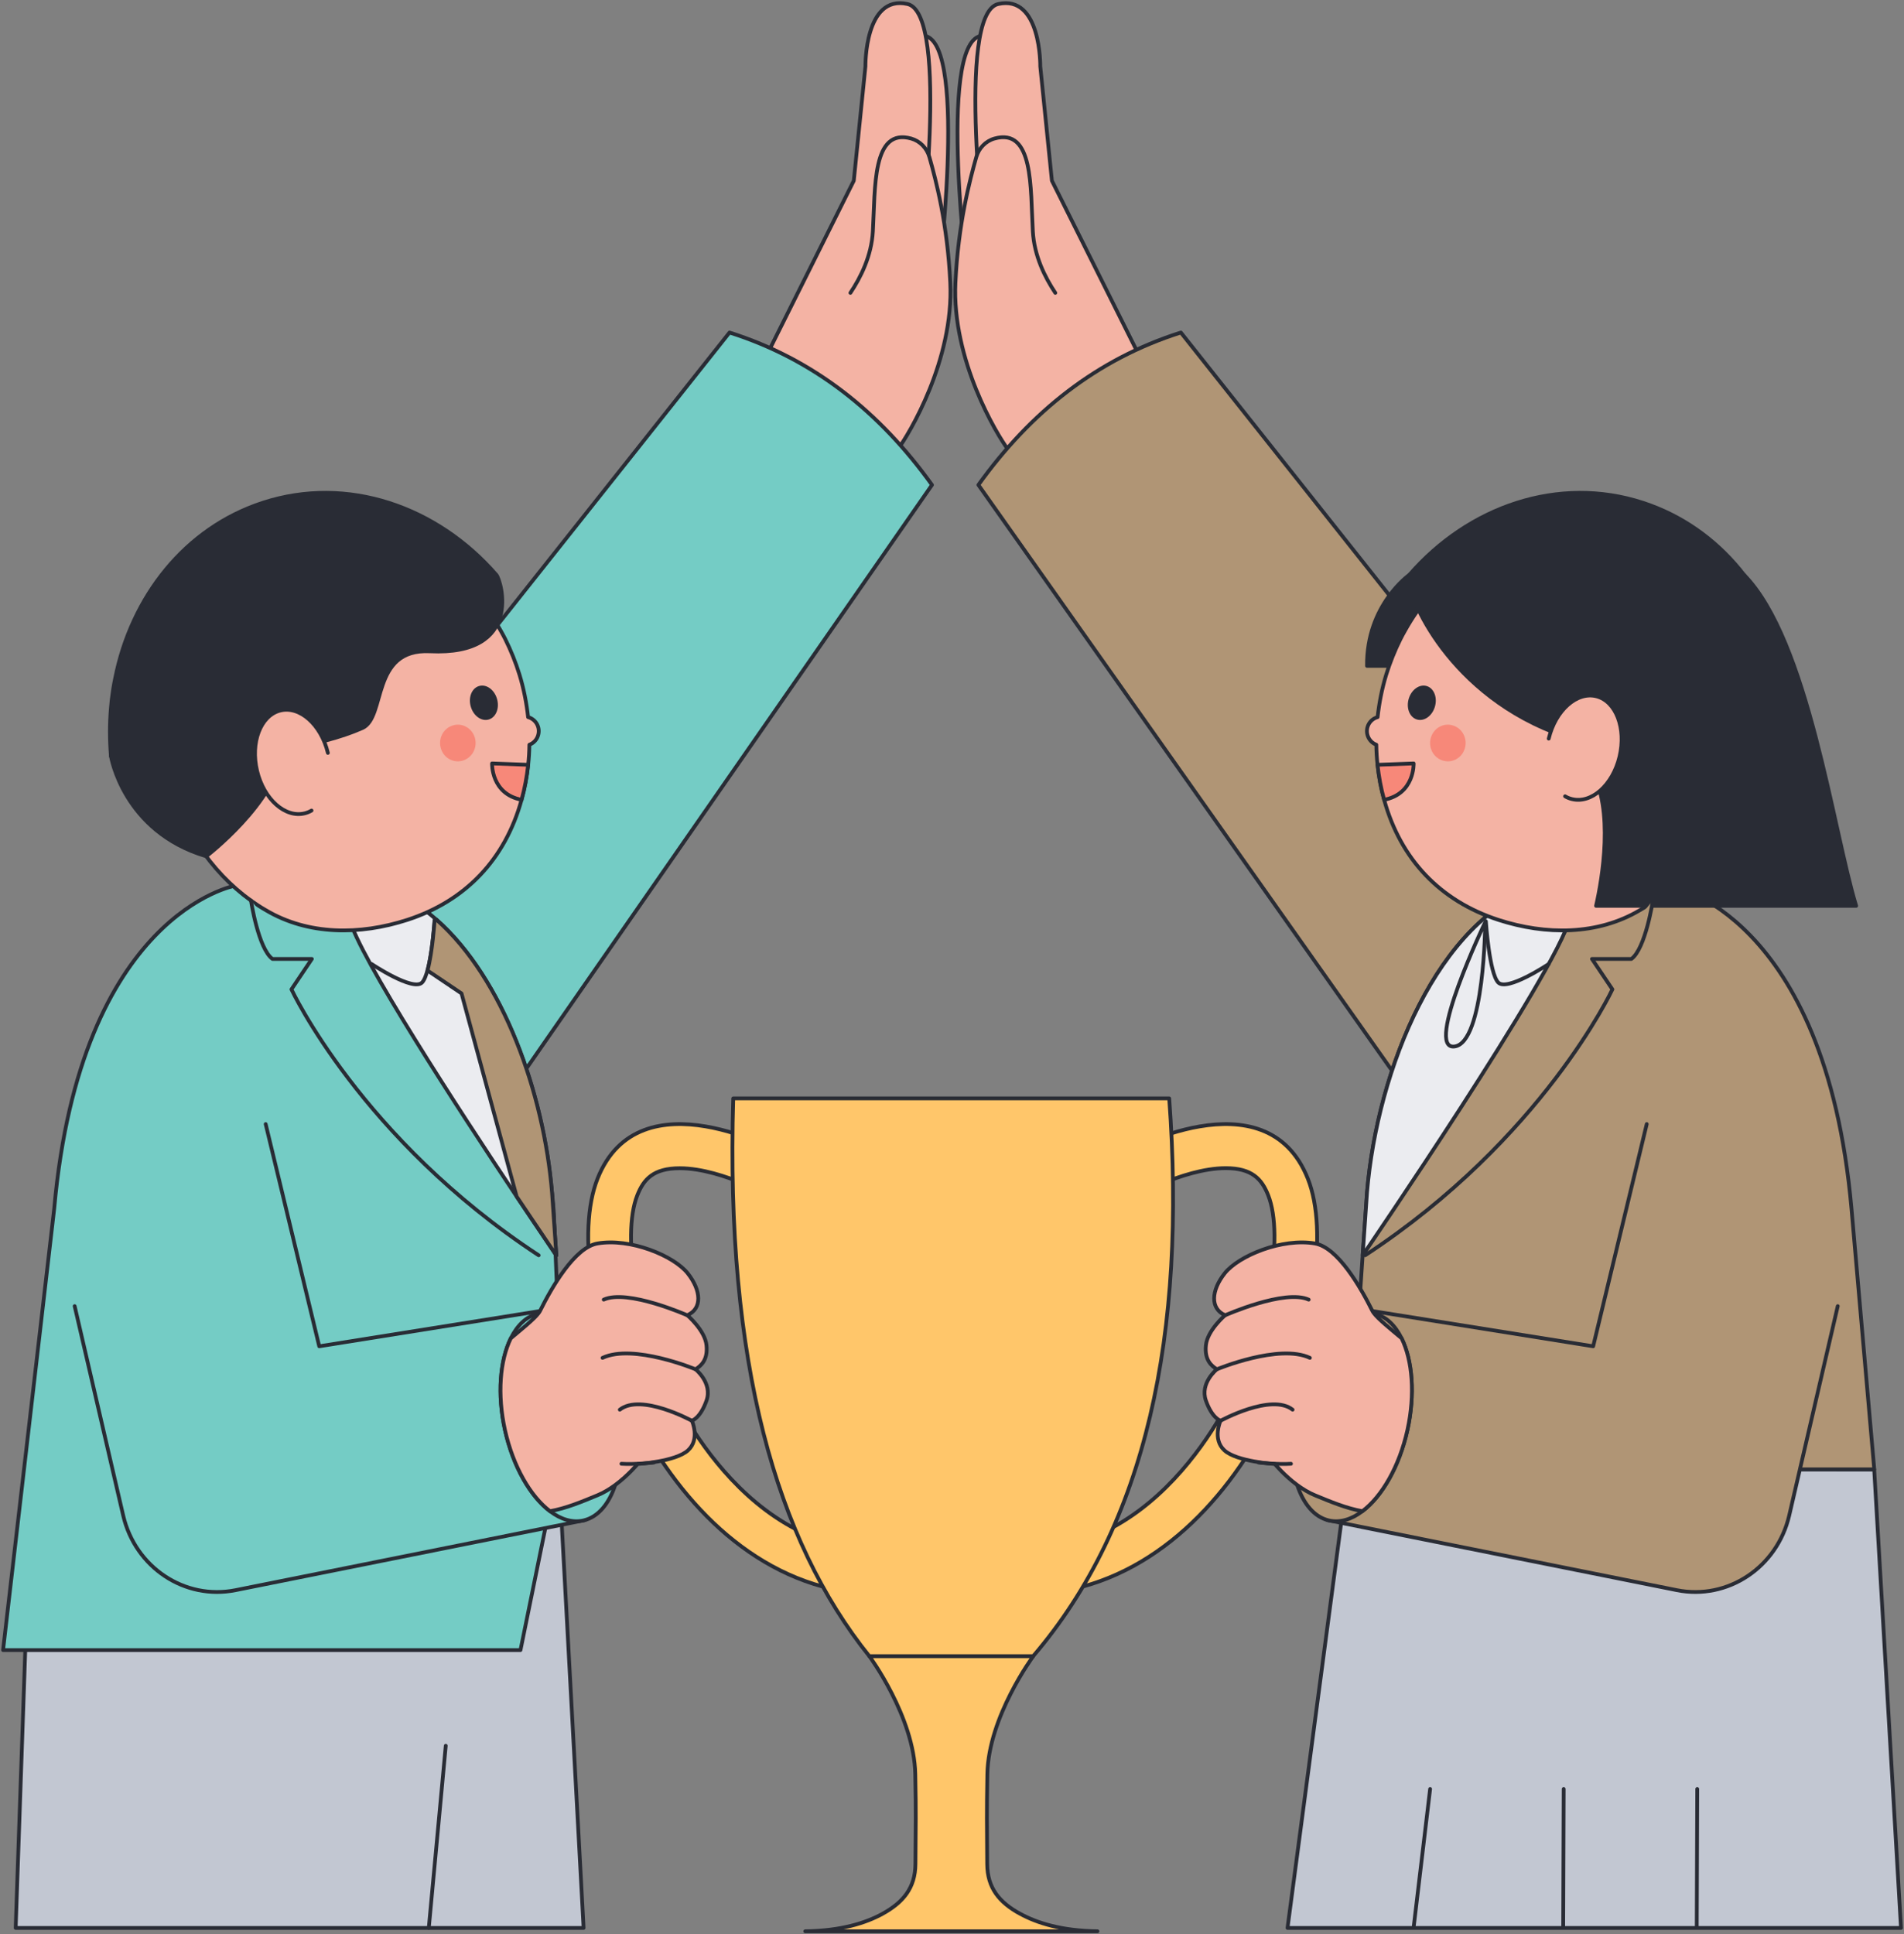 <svg width="380" height="386" viewBox="0 0 380 386" fill="none" xmlns="http://www.w3.org/2000/svg">
<rect x="0" y="0" width="380" height="386" fill="#808080" stroke="none"/>
<g clip-path="url(#clip0_116_948)">
<path d="M187.089 57.561C187.089 57.561 193.265 9.094 184.67 7.182C176.092 5.27 176.64 15.945 176.64 15.945L176.14 40.618L187.073 57.577L187.089 57.561Z" fill="#F4B3A4" stroke="#292C35" stroke-width="0.75" stroke-linecap="round" stroke-linejoin="round"/>
<path d="M183.526 51.176C183.526 51.176 189.702 2.71 181.107 0.798C172.528 -1.114 172.721 13.252 172.721 13.252L170.399 36.063L152.516 71.893L174.447 96.168L183.526 51.176Z" fill="#F4B3A4" stroke="#292C35" stroke-width="0.75" stroke-linecap="round" stroke-linejoin="round"/>
<path d="M169.722 58.442C171.786 55.35 173.931 51.06 174.205 46.188C174.705 37.426 174.028 25.439 181.865 27.65C183.622 28.149 184.993 29.562 185.493 31.358C186.799 35.98 189.105 44.692 189.653 56.38C190.395 71.876 181.332 86.774 179.236 89.584C177.156 92.377 166.723 110.15 166.723 110.15" fill="#F4B3A4"/>
<path d="M169.722 58.442C171.786 55.35 173.931 51.06 174.205 46.188C174.705 37.426 174.028 25.439 181.865 27.65C183.622 28.149 184.993 29.562 185.493 31.358C186.799 35.98 189.105 44.692 189.653 56.38C190.395 71.876 181.332 86.774 179.236 89.584C177.156 92.377 166.723 110.15 166.723 110.15" stroke="#292C35" stroke-width="0.75" stroke-linecap="round" stroke-linejoin="round"/>
<path d="M77.693 151.933L145.598 66.356C162.401 71.677 175.592 82.235 186.009 96.766L104.059 214.665C96.98 225.688 90.529 214.182 80.499 205.969L66.76 194.896L54.392 182.991L77.709 151.949L77.693 151.933Z" fill="#74CCC5" stroke="#292C35" stroke-width="0.75" stroke-linecap="round" stroke-linejoin="round"/>
<path d="M193.249 57.561C193.249 57.561 187.073 9.094 195.668 7.182C204.247 5.27 203.699 15.945 203.699 15.945L204.199 40.618L193.265 57.577L193.249 57.561Z" fill="#F4B3A4" stroke="#292C35" stroke-width="0.75" stroke-linecap="round" stroke-linejoin="round"/>
<path d="M196.813 51.176C196.813 51.176 190.637 2.71 199.232 0.798C207.811 -1.114 207.617 13.252 207.617 13.252L209.939 36.063L227.823 71.893L205.892 96.168L196.813 51.176Z" fill="#F4B3A4" stroke="#292C35" stroke-width="0.75" stroke-linecap="round" stroke-linejoin="round"/>
<path d="M210.617 58.442C208.553 55.35 206.408 51.06 206.134 46.188C205.634 37.426 206.311 25.439 198.474 27.65C196.716 28.149 195.346 29.562 194.846 31.358C193.54 35.98 191.234 44.692 190.685 56.38C189.944 71.876 199.006 86.774 201.103 89.584C203.199 92.393 213.616 110.15 213.616 110.15" fill="#F4B3A4"/>
<path d="M210.617 58.442C208.553 55.35 206.408 51.06 206.134 46.188C205.634 37.426 206.311 25.439 198.474 27.65C196.716 28.149 195.346 29.562 194.846 31.358C193.54 35.98 191.234 44.692 190.685 56.38C189.944 71.876 199.006 86.774 201.103 89.584C203.199 92.393 213.616 110.15 213.616 110.15" stroke="#292C35" stroke-width="0.75" stroke-linecap="round" stroke-linejoin="round"/>
<path d="M303.581 151.933L235.676 66.356C218.873 71.677 205.682 82.235 195.265 96.766L278.538 214.665C285.617 225.688 290.745 214.182 300.775 205.969L314.514 194.896L326.882 182.991L303.565 151.949L303.581 151.933Z" fill="#B09575" stroke="#292C35" stroke-width="0.75" stroke-linecap="round" stroke-linejoin="round"/>
<path d="M6.289 293.224L3.128 384.72H116.475L111.46 292.144L6.289 293.224Z" fill="#C2C7D2" stroke="#292C35" stroke-width="0.75" stroke-linecap="round" stroke-linejoin="round"/>
<path d="M374.05 293.224L379.403 384.72H256.962L269.088 293.208L374.05 293.224Z" fill="#C2C7D2" stroke="#292C35" stroke-width="0.75" stroke-linecap="round" stroke-linejoin="round"/>
<path d="M0.613 329.271L10.82 241.184C16.077 182.176 46.942 176.739 46.942 176.739C51.779 175.858 56.246 175.625 60.374 175.941C60.374 175.941 63.986 175.359 69.647 175.858C92.464 177.887 110.025 220.268 110.606 243.877L112.009 277.213L111.444 292.144L103.881 329.271H0.613Z" fill="#74CCC5" stroke="#292C35" stroke-width="0.75" stroke-linecap="round" stroke-linejoin="round"/>
<path d="M111.025 250.511L109.364 248.05L108.493 246.753C107.848 245.806 107.09 244.692 106.268 243.461L103.107 238.756C91.642 221.564 71.582 190.839 69.679 183.191C68.808 179.649 71.678 177.82 75.936 176.939C79.983 178.269 83.724 180.53 87.094 183.506C100.43 195.278 108.509 218.156 110.154 237.925L111.025 250.494V250.511Z" fill="#EBECF0" stroke="#292C35" stroke-width="0.75" stroke-linecap="round" stroke-linejoin="round"/>
<path d="M269.088 293.208L271.958 250.511L272.829 237.941C274.909 213.168 287.036 183.473 307.048 176.956C309.66 176.108 312.418 175.642 315.304 175.642C316.771 175.642 317.916 175.725 318.739 175.792C319.529 175.875 319.964 175.941 319.964 175.941C324.092 175.625 328.559 175.858 333.397 176.739C333.397 176.739 364.261 182.176 369.518 241.167L374.066 293.208H269.104H269.088Z" fill="#B09575" stroke="#292C35" stroke-width="0.75" stroke-linecap="round" stroke-linejoin="round"/>
<path d="M313.321 183.207C310.644 193.964 271.958 250.511 271.958 250.511L272.829 237.941C274.909 213.168 287.036 183.473 307.048 176.956C311.305 177.837 314.175 179.666 313.305 183.207H313.321Z" fill="#EBECF0" stroke="#292C35" stroke-width="0.75" stroke-linecap="round" stroke-linejoin="round"/>
<path d="M281.263 114.723C281.263 114.723 272.7 120.741 272.829 132.879H306.241L281.279 114.723H281.263Z" fill="#292C35" stroke="#292C35" stroke-width="0.75" stroke-linecap="round" stroke-linejoin="round"/>
<path d="M346.039 157.237C344.766 161.426 342.943 165.267 340.702 168.709C337.832 173.098 334.268 176.823 330.269 179.699C329.285 180.397 328.285 181.062 327.253 181.644C318.868 186.616 308.564 186.649 299.033 183.556C287.439 179.782 279.521 171.502 276.248 159.597C275.619 157.353 275.184 155.009 274.925 152.614C274.78 151.301 274.7 149.954 274.684 148.607C273.281 148.092 272.491 146.512 272.942 145.033C273.248 144.052 274.022 143.353 274.942 143.104C275.248 140.294 275.796 137.468 276.651 134.658C277.425 132.147 278.376 129.803 279.489 127.558C279.779 126.993 280.07 126.428 280.392 125.879C281.876 123.202 283.601 120.741 285.536 118.53C295.147 107.457 309.66 102.419 323.302 106.858C335.864 110.948 344.556 122.038 347.184 135.29C347.426 136.437 347.604 137.601 347.749 138.781C347.781 139.197 347.846 139.612 347.862 140.028C348.087 142.589 348.087 145.199 347.862 147.843C347.813 148.474 347.733 149.106 347.652 149.755C347.329 152.249 346.797 154.743 346.023 157.253L346.039 157.237Z" fill="#F4B3A4" stroke="#292C35" stroke-width="0.75" stroke-linecap="round" stroke-linejoin="round"/>
<path d="M286.004 140.959C285.504 142.605 284.085 143.603 282.859 143.204C281.618 142.805 281.021 141.142 281.521 139.513C282.021 137.883 283.44 136.869 284.665 137.268C285.907 137.667 286.504 139.33 286.004 140.959Z" fill="#292C35" stroke="#292C35" stroke-width="0.75" stroke-linecap="round" stroke-linejoin="round"/>
<path d="M292.341 149.372C291.761 151.301 289.761 152.365 287.89 151.75C286.02 151.151 284.988 149.09 285.585 147.161C286.165 145.232 288.165 144.168 290.035 144.783C291.906 145.382 292.938 147.444 292.341 149.372Z" fill="#F78879"/>
<path d="M276.248 159.597C275.619 157.353 275.184 155.008 274.926 152.614L282.134 152.348C282.134 152.348 282.359 158.433 276.232 159.597H276.248Z" fill="#F78879" stroke="#292C35" stroke-width="0.75" stroke-linecap="round" stroke-linejoin="round"/>
<path d="M358.198 150.885C358.198 150.885 325.576 153.03 308.015 145.282C286.762 135.905 279.957 116.219 281.263 114.723C293.131 101.056 311.047 94.837 327.882 100.324C343.395 105.378 354.118 119.062 357.36 135.406C357.666 136.836 357.876 138.249 358.053 139.712C358.101 140.227 358.166 140.743 358.198 141.242C358.472 144.401 358.472 147.626 358.198 150.902V150.885Z" fill="#292C35" stroke="#292C35" stroke-width="0.75" stroke-linecap="round" stroke-linejoin="round"/>
<path d="M318.545 180.746C319.755 175.476 322.19 161.476 317.562 153.579L320.448 146.496L315.094 126.411L333.881 113.775C334.187 115.188 347.749 114.39 348.104 114.739C360.94 127.841 365.842 165.749 370.454 180.763H318.545V180.746Z" fill="#292C35" stroke="#292C35" stroke-width="0.75" stroke-linecap="round" stroke-linejoin="round"/>
<path d="M309.096 147.394C310.45 141.741 314.724 137.95 318.626 138.947C322.528 139.945 324.576 145.332 323.222 151.002C321.867 156.671 317.594 160.445 313.692 159.448C313.224 159.331 312.772 159.149 312.353 158.899" fill="#F4B3A4"/>
<path d="M309.096 147.394C310.45 141.741 314.724 137.95 318.626 138.947C322.528 139.945 324.576 145.332 323.222 151.002C321.867 156.671 317.594 160.445 313.692 159.448C313.224 159.331 312.772 159.149 312.353 158.899" stroke="#292C35" stroke-width="0.75" stroke-linecap="round" stroke-linejoin="round"/>
<path d="M34.299 157.237C35.573 161.426 37.395 165.267 39.637 168.709C42.507 173.098 46.071 176.823 50.07 179.699C51.054 180.397 52.053 181.062 53.086 181.644C61.471 186.616 71.775 186.649 81.305 183.556C92.9 179.782 100.817 171.502 104.091 159.597C104.72 157.353 105.155 155.009 105.413 152.614C105.558 151.301 105.639 149.954 105.655 148.607C107.058 148.092 107.848 146.512 107.397 145.033C107.09 144.052 106.316 143.353 105.397 143.104C105.091 140.294 104.542 137.468 103.688 134.658C102.914 132.147 101.962 129.803 100.85 127.558C100.559 126.993 100.269 126.428 99.947 125.879C98.463 123.202 96.737 120.741 94.802 118.53C85.192 107.457 70.678 102.419 57.036 106.858C44.474 110.948 35.783 122.038 33.154 135.29C32.912 136.437 32.735 137.601 32.59 138.781C32.558 139.197 32.493 139.612 32.477 140.028C32.251 142.589 32.251 145.199 32.477 147.843C32.525 148.474 32.606 149.106 32.687 149.755C33.009 152.249 33.541 154.743 34.315 157.253L34.299 157.237Z" fill="#F4B3A4" stroke="#292C35" stroke-width="0.75" stroke-linecap="round" stroke-linejoin="round"/>
<path d="M94.335 140.959C94.835 142.605 96.254 143.603 97.479 143.204C98.721 142.805 99.318 141.142 98.818 139.513C98.318 137.867 96.899 136.869 95.673 137.268C94.432 137.667 93.835 139.33 94.335 140.959Z" fill="#292C35" stroke="#292C35" stroke-width="0.75" stroke-linecap="round" stroke-linejoin="round"/>
<path d="M87.998 149.372C88.578 151.301 90.578 152.365 92.448 151.75C94.319 151.135 95.351 149.09 94.754 147.161C94.174 145.232 92.174 144.168 90.303 144.783C88.433 145.382 87.401 147.444 87.998 149.372Z" fill="#F78879"/>
<path d="M104.091 159.597C104.72 157.353 105.155 155.008 105.413 152.614L98.205 152.348C98.205 152.348 97.979 158.433 104.107 159.597H104.091Z" fill="#F78879" stroke="#292C35" stroke-width="0.75" stroke-linecap="round" stroke-linejoin="round"/>
<path d="M22.14 150.885C22.14 150.885 54.763 153.03 72.323 145.282C77.097 143.17 73.936 129.387 85.788 129.969C104.494 130.883 100.075 115.886 99.076 114.723C87.207 101.056 69.292 94.837 52.457 100.324C36.944 105.378 26.22 119.062 22.979 135.406C22.673 136.836 22.463 138.249 22.285 139.712C22.237 140.227 22.173 140.743 22.14 141.242C21.866 144.401 21.866 147.626 22.14 150.902V150.885Z" fill="#292C35" stroke="#292C35" stroke-width="0.75" stroke-linecap="round" stroke-linejoin="round"/>
<path d="M22.14 150.885C22.14 150.885 24.592 165.965 41.169 170.87C41.169 170.87 55.101 160.246 56.424 149.754C56.424 149.754 30.219 151.617 22.14 150.868V150.885Z" fill="#292C35" stroke="#292C35" stroke-width="0.75" stroke-linecap="round" stroke-linejoin="round"/>
<path d="M65.438 150.237C64.083 144.584 59.81 140.793 55.907 141.791C52.005 142.788 49.957 148.175 51.312 153.845C52.666 159.498 56.94 163.289 60.842 162.291C61.31 162.175 61.761 161.992 62.18 161.742" fill="#F4B3A4"/>
<path d="M65.438 150.237C64.083 144.584 59.81 140.793 55.907 141.791C52.005 142.788 49.957 148.175 51.312 153.845C52.666 159.498 56.94 163.289 60.842 162.291C61.31 162.175 61.761 161.992 62.18 161.742" stroke="#292C35" stroke-width="0.75" stroke-linecap="round" stroke-linejoin="round"/>
<path d="M85.579 384.72L88.965 348.358" stroke="#292C35" stroke-width="0.75" stroke-linecap="round" stroke-linejoin="round"/>
<path d="M282.15 384.47L285.423 356.987" stroke="#292C35" stroke-width="0.75" stroke-linecap="round" stroke-linejoin="round"/>
<path d="M311.982 384.47L312.079 356.987" stroke="#292C35" stroke-width="0.75" stroke-linecap="round" stroke-linejoin="round"/>
<path d="M338.638 384.47L338.735 356.987" stroke="#292C35" stroke-width="0.75" stroke-linecap="round" stroke-linejoin="round"/>
<path d="M86.707 183.839C86.707 183.839 86.03 194.214 84.24 196.059C82.45 197.905 74.145 192.352 74.145 192.352" stroke="#292C35" stroke-width="0.75" stroke-linecap="round" stroke-linejoin="round"/>
<path d="M111.025 250.511L109.364 248.05L108.493 246.753L106.268 243.461L103.107 238.756L92.109 198.237L85.321 193.665C86.32 189.991 86.724 183.839 86.724 183.839V183.606L87.111 183.523C100.446 195.294 108.525 218.173 110.17 237.941L111.041 250.511H111.025Z" fill="#B09575" stroke="#292C35" stroke-width="0.75" stroke-linecap="round" stroke-linejoin="round"/>
<path d="M50.086 179.682C50.086 179.682 51.538 189.292 54.376 191.354H62.245L58.165 197.423C58.165 197.423 72.082 227.267 107.509 250.494" fill="#74CCC5"/>
<path d="M50.086 179.682C50.086 179.682 51.538 189.292 54.376 191.354H62.245L58.165 197.423C58.165 197.423 72.082 227.267 107.509 250.494" stroke="#292C35" stroke-width="0.75" stroke-linecap="round" stroke-linejoin="round"/>
<path d="M329.882 179.682C329.882 179.682 328.43 189.292 325.592 191.354H317.723L321.803 197.423C321.803 197.423 307.886 227.267 272.458 250.494" fill="#B09575"/>
<path d="M329.882 179.682C329.882 179.682 328.43 189.292 325.592 191.354H317.723L321.803 197.423C321.803 197.423 307.886 227.267 272.458 250.494" stroke="#292C35" stroke-width="0.75" stroke-linecap="round" stroke-linejoin="round"/>
<path d="M296.55 183.839C296.55 183.839 297.227 194.214 299.017 196.059C300.807 197.905 309.112 192.352 309.112 192.352" stroke="#292C35" stroke-width="0.75" stroke-linecap="round" stroke-linejoin="round"/>
<path d="M296.421 184.005C296.421 184.005 296.292 208.147 290.261 208.828C284.23 209.527 296.421 184.005 296.421 184.005Z" stroke="#292C35" stroke-width="0.75" stroke-linecap="round" stroke-linejoin="round"/>
<path d="M108.783 265.392C108.783 267.204 107.719 268.667 106.397 268.667C105.074 268.667 104.01 267.204 104.01 265.392C104.01 263.579 105.074 262.116 106.397 262.116C107.719 262.116 108.783 263.579 108.783 265.392Z" fill="#C2C7D2" stroke="#292C35" stroke-width="0.75" stroke-linecap="round" stroke-linejoin="round"/>
<path d="M156.031 230.144C156.031 230.144 127.602 214.116 119.249 235.215C110.928 256.314 131.005 313.974 171.56 317.965V314.722L156.031 230.16V230.144ZM136.761 282.766C126.78 265.758 124.022 246.571 127.183 238.54C128.457 235.298 130.408 233.12 135.665 233.12C140.051 233.12 145.002 234.766 148.452 236.229L161.321 306.343C149.065 301.022 140.954 289.899 136.761 282.783V282.766Z" fill="#FFC66A" stroke="#292C35" stroke-width="0.75" stroke-linecap="round" stroke-linejoin="round"/>
<path d="M208.714 314.722V317.965C249.27 313.974 269.346 256.314 261.025 235.215C252.688 214.116 224.243 230.144 224.243 230.144L208.714 314.706V314.722ZM218.97 306.326L231.838 236.212C235.289 234.749 240.255 233.103 244.625 233.103C249.882 233.103 251.834 235.281 253.108 238.523C256.284 246.554 253.527 265.741 243.529 282.75C239.336 289.866 231.225 300.989 218.97 306.309V306.326Z" fill="#FFC66A" stroke="#292C35" stroke-width="0.75" stroke-linecap="round" stroke-linejoin="round"/>
<path d="M206.166 330.501H173.512C154.935 307.39 144.76 271.942 146.34 219.187H233.354C236.805 266.256 228.758 304.164 206.182 330.501H206.166Z" fill="#FFC66A" stroke="#292C35" stroke-width="0.75" stroke-linecap="round" stroke-linejoin="round"/>
<path d="M203.586 381.893C199.474 379.649 197.055 376.772 197.023 371.967C196.974 363.554 196.91 362.224 197.055 354.011C197.265 342.572 206.214 330.501 206.214 330.501H173.512C173.512 330.501 182.445 342.572 182.671 354.011C182.832 362.224 182.752 363.554 182.703 371.967C182.671 376.756 180.236 379.632 176.14 381.893C172.786 383.739 167.835 385.302 160.708 385.385H219.034C211.907 385.302 206.956 383.739 203.602 381.893H203.586Z" fill="#FFC66A" stroke="#292C35" stroke-width="0.75" stroke-linecap="round" stroke-linejoin="round"/>
<path d="M14.9 260.636L24.591 302.435C26.994 312.777 36.863 319.344 47.006 317.316L116.782 303.333L107.767 261.617L63.712 268.65L53.021 224.308" fill="#74CCC5"/>
<path d="M14.9 260.636L24.591 302.435C26.994 312.777 36.863 319.344 47.006 317.316L116.782 303.333L107.767 261.617L63.712 268.65L53.021 224.308" stroke="#292C35" stroke-width="0.75" stroke-linecap="round" stroke-linejoin="round"/>
<path d="M122.78 296.334C121.539 300.108 119.362 302.718 116.491 303.4C114.282 303.915 111.944 303.217 109.767 301.554C105.865 298.611 102.414 292.676 100.785 285.377C99.205 278.227 99.785 271.46 101.946 267.054C103.236 264.444 105.075 262.665 107.364 262.133C107.364 262.133 107.413 262.116 107.429 262.116C113.557 260.736 120.555 268.784 123.071 280.14C124.409 286.225 124.199 292.027 122.78 296.334Z" fill="#74CCC5" stroke="#292C35" stroke-width="0.75" stroke-linecap="round" stroke-linejoin="round"/>
<path d="M141.002 279.491C139.761 283.032 138.084 283.498 138.084 283.498C138.084 283.498 139.777 287.189 137.293 289.433C134.81 291.678 127.247 292.144 127.247 292.144C127.247 292.144 125.409 294.388 122.78 296.333C121.716 297.115 120.507 297.863 119.249 298.378C116.266 299.609 112.96 301.005 109.767 301.554C105.865 298.611 102.414 292.676 100.785 285.377C99.205 278.227 99.785 271.46 101.946 267.054C104.204 265.159 106.494 263.313 107.429 262.116C107.574 261.933 107.687 261.767 107.767 261.617C110.122 256.879 114.685 248.915 119.249 248.133C125.78 247.003 134.471 250.577 137.261 254.102C139.97 257.527 140.18 261.152 137.164 262.449C137.164 262.449 140.712 265.475 141.002 268.451C141.309 271.427 139.857 272.574 138.809 273.239C138.809 273.239 142.244 275.966 141.002 279.491Z" fill="#F4B3A4" stroke="#292C35" stroke-width="0.75" stroke-linecap="round" stroke-linejoin="round"/>
<path d="M130.505 291.844C130.505 291.844 126.618 292.277 124.022 292.094L130.505 291.844Z" fill="#F4B3A4"/>
<path d="M130.505 291.844C130.505 291.844 126.618 292.277 124.022 292.094" stroke="#292C35" stroke-width="0.75" stroke-linecap="round" stroke-linejoin="round"/>
<path d="M138.084 283.514C138.084 283.514 127.941 277.961 123.7 281.303L138.084 283.514Z" fill="#F4B3A4"/>
<path d="M138.084 283.514C138.084 283.514 127.941 277.961 123.7 281.303" stroke="#292C35" stroke-width="0.75" stroke-linecap="round" stroke-linejoin="round"/>
<path d="M138.809 273.239C138.809 273.239 126.376 268.068 120.249 270.961L138.809 273.239Z" fill="#F4B3A4"/>
<path d="M138.809 273.239C138.809 273.239 126.376 268.068 120.249 270.961" stroke="#292C35" stroke-width="0.75" stroke-linecap="round" stroke-linejoin="round"/>
<path d="M137.164 262.465C137.164 262.465 125.248 257.178 120.491 259.339L137.164 262.465Z" fill="#F4B3A4"/>
<path d="M137.164 262.465C137.164 262.465 125.248 257.178 120.491 259.339" stroke="#292C35" stroke-width="0.75" stroke-linecap="round" stroke-linejoin="round"/>
<path d="M366.777 260.636L357.085 302.435C354.683 312.777 344.798 319.344 334.671 317.316L264.895 303.333L273.91 261.617L317.965 268.65L328.656 224.308" fill="#B09575"/>
<path d="M366.777 260.636L357.085 302.435C354.683 312.777 344.798 319.344 334.671 317.316L264.895 303.333L273.91 261.617L317.965 268.65L328.656 224.308" stroke="#292C35" stroke-width="0.75" stroke-linecap="round" stroke-linejoin="round"/>
<path d="M258.897 296.334C260.138 300.108 262.315 302.718 265.186 303.4C267.395 303.915 269.733 303.217 271.91 301.554C275.812 298.611 279.263 292.676 280.892 285.377C282.472 278.227 281.892 271.46 279.731 267.054C278.441 264.444 276.603 262.665 274.313 262.133C274.313 262.133 274.264 262.116 274.248 262.116C268.12 260.736 261.122 268.784 258.606 280.14C257.268 286.225 257.478 292.027 258.897 296.334Z" fill="#B09575" stroke="#292C35" stroke-width="0.75" stroke-linecap="round" stroke-linejoin="round"/>
<path d="M240.675 279.491C241.916 283.032 243.593 283.498 243.593 283.498C243.593 283.498 241.9 287.189 244.384 289.433C246.867 291.678 254.43 292.144 254.43 292.144C254.43 292.144 256.268 294.388 258.897 296.333C259.961 297.115 261.17 297.863 262.428 298.378C265.411 299.609 268.717 301.005 271.91 301.554C275.812 298.611 279.263 292.676 280.892 285.377C282.472 278.227 281.892 271.46 279.731 267.054C277.473 265.159 275.184 263.313 274.248 262.116C274.103 261.933 273.99 261.767 273.91 261.617C271.555 256.879 266.992 248.915 262.428 248.133C255.897 247.003 247.206 250.577 244.416 254.102C241.707 257.527 241.497 261.152 244.513 262.449C244.513 262.449 240.965 265.475 240.675 268.451C240.368 271.427 241.82 272.574 242.868 273.239C242.868 273.239 239.433 275.966 240.675 279.491Z" fill="#F4B3A4" stroke="#292C35" stroke-width="0.75" stroke-linecap="round" stroke-linejoin="round"/>
<path d="M251.172 291.844C251.172 291.844 255.059 292.277 257.655 292.094L251.172 291.844Z" fill="#F4B3A4"/>
<path d="M251.172 291.844C251.172 291.844 255.059 292.277 257.655 292.094" stroke="#292C35" stroke-width="0.75" stroke-linecap="round" stroke-linejoin="round"/>
<path d="M243.594 283.514C243.594 283.514 253.737 277.961 257.978 281.303L243.594 283.514Z" fill="#F4B3A4"/>
<path d="M243.594 283.514C243.594 283.514 253.737 277.961 257.978 281.303" stroke="#292C35" stroke-width="0.75" stroke-linecap="round" stroke-linejoin="round"/>
<path d="M242.868 273.239C242.868 273.239 255.301 268.068 261.428 270.961L242.868 273.239Z" fill="#F4B3A4"/>
<path d="M242.868 273.239C242.868 273.239 255.301 268.068 261.428 270.961" stroke="#292C35" stroke-width="0.75" stroke-linecap="round" stroke-linejoin="round"/>
<path d="M244.513 262.465C244.513 262.465 256.43 257.178 261.187 259.339L244.513 262.465Z" fill="#F4B3A4"/>
<path d="M244.513 262.465C244.513 262.465 256.43 257.178 261.187 259.339" stroke="#292C35" stroke-width="0.75" stroke-linecap="round" stroke-linejoin="round"/>
</g>
<defs>
<clipPath id="clip0_116_948">
<rect width="380" height="386" fill="white"/>
</clipPath>
</defs>
</svg>
